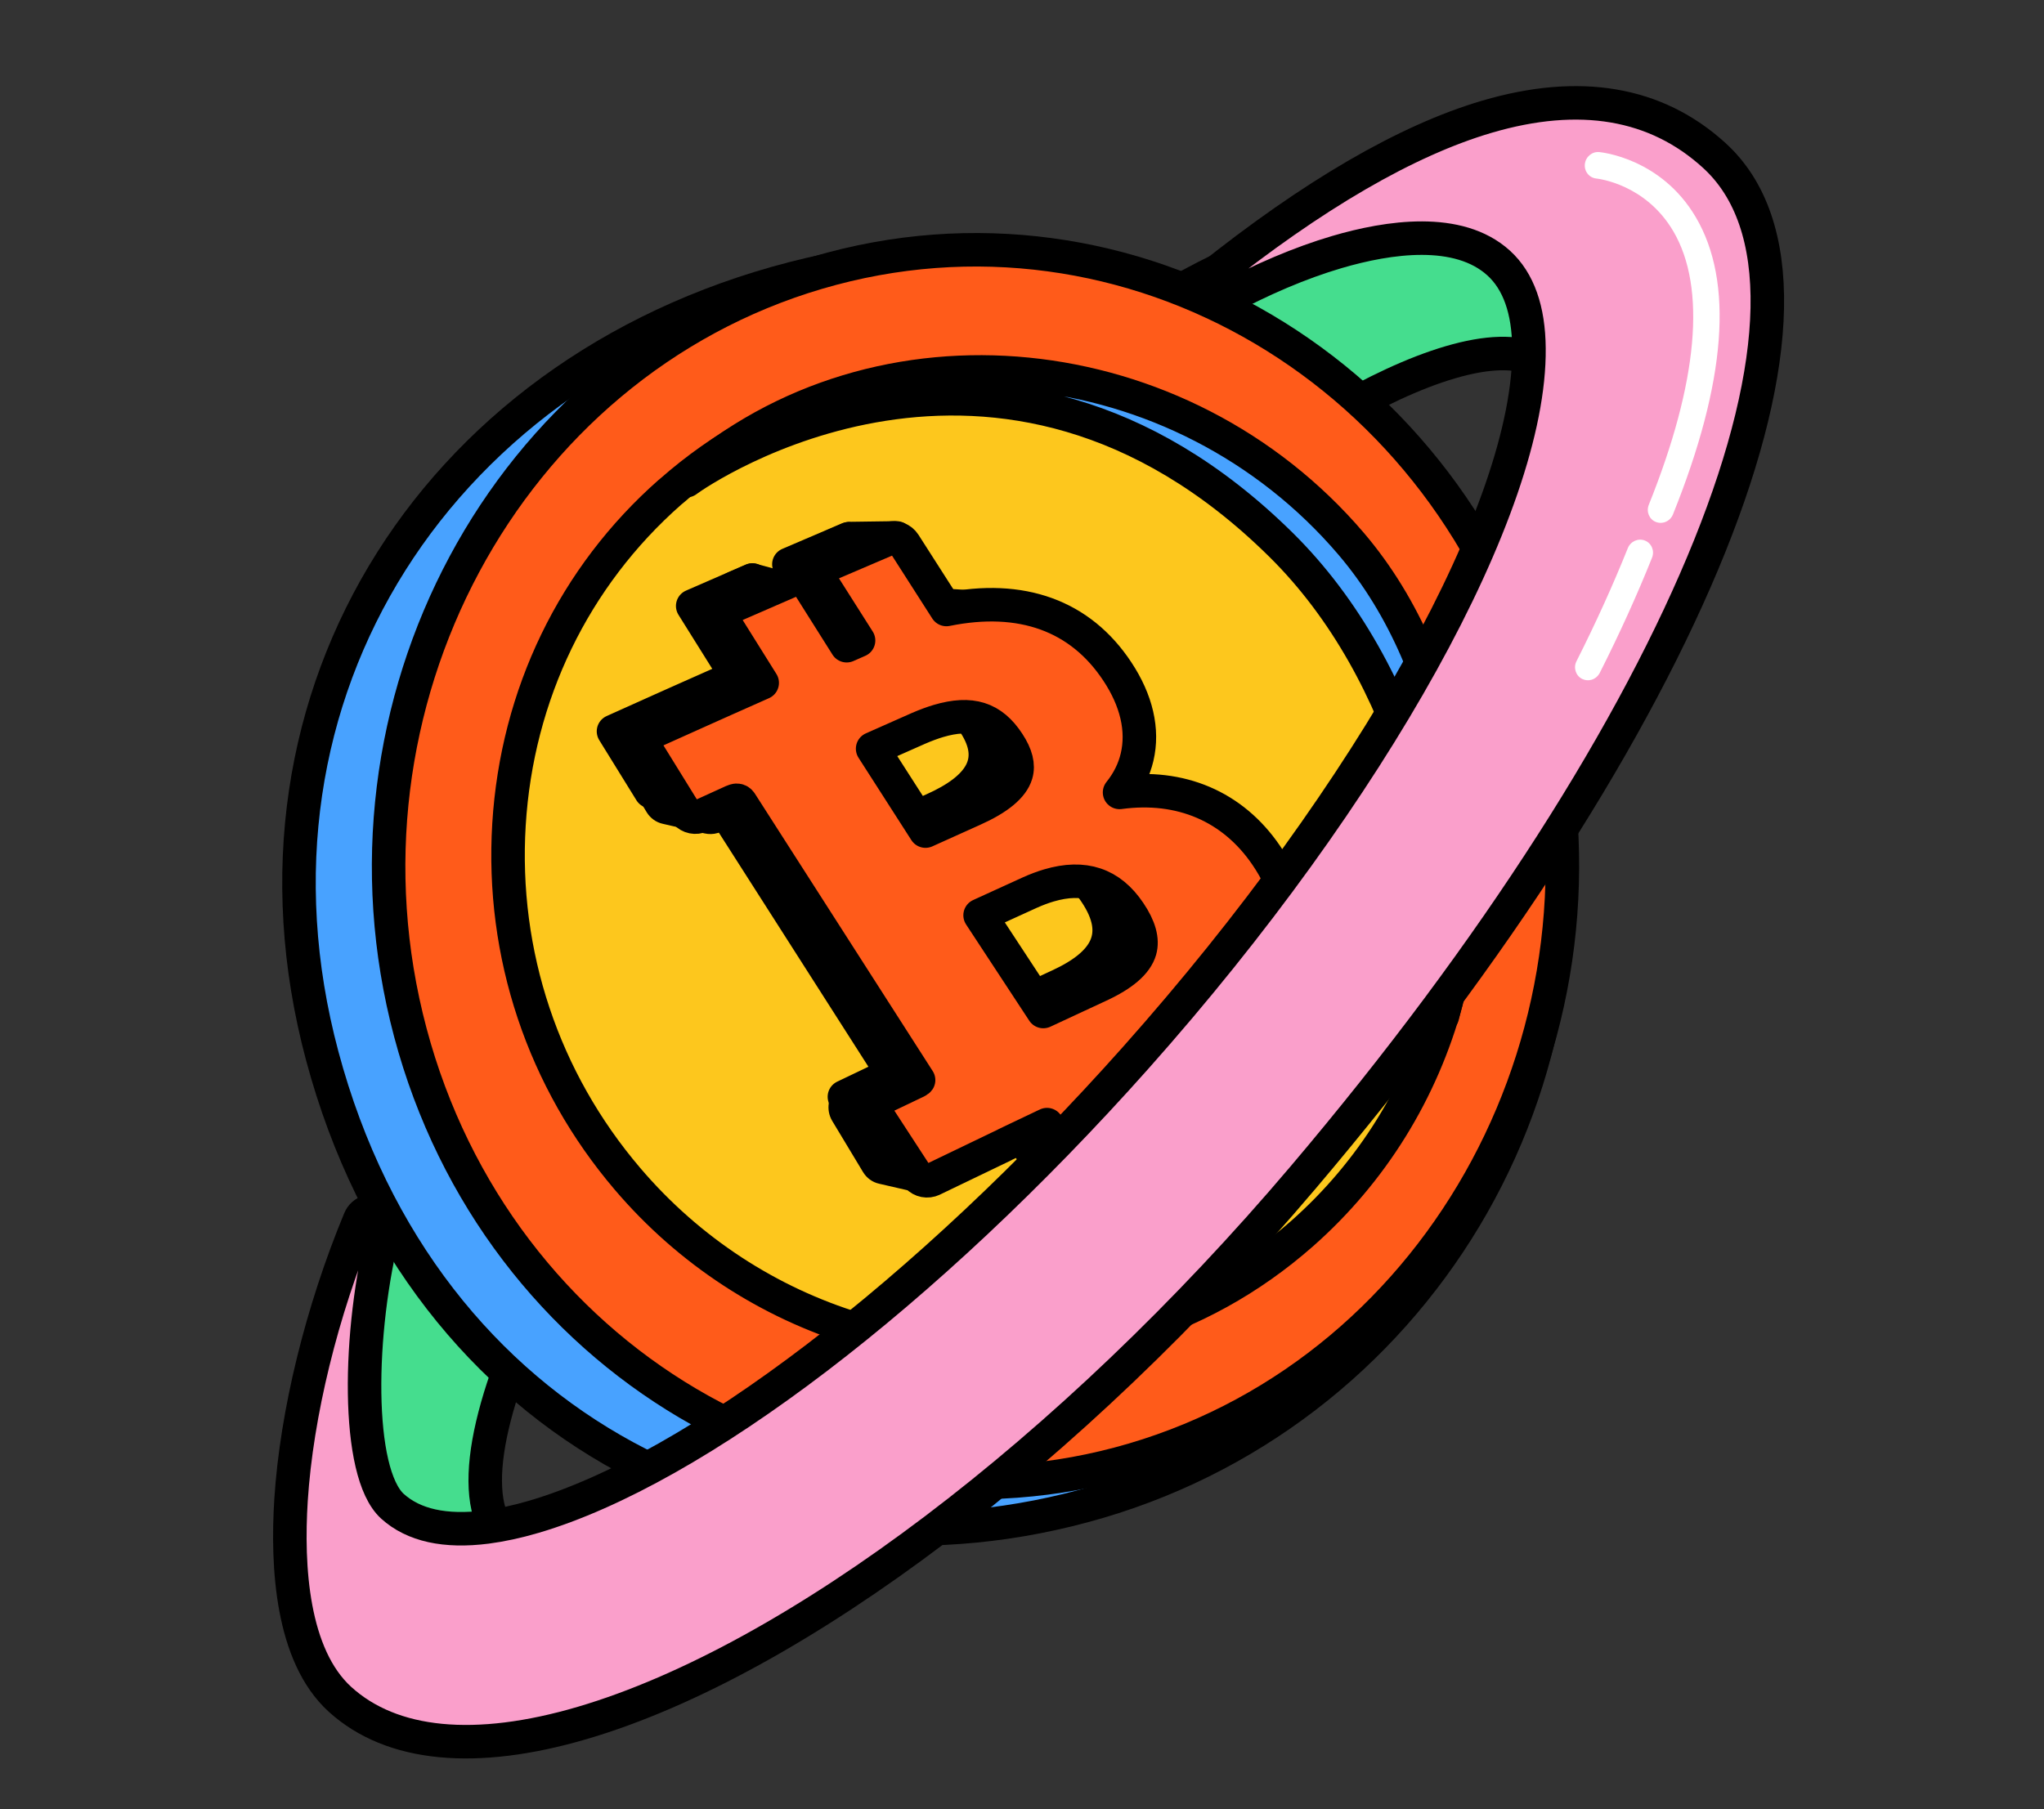 <svg width="122" height="108" viewBox="0 0 122 108" fill="none" xmlns="http://www.w3.org/2000/svg">
<rect x="0" y="0" width="122" height="108" fill="#333333" stroke="none"/>
<path d="M29.204 92.738C26.268 93.115 23.966 92.567 22.363 91.113C18.911 87.977 19.247 80.542 23.286 70.72C27.361 60.806 34.502 49.842 43.386 39.859C55.1 26.69 68.82 16.613 79.2 13.559C84.277 12.065 88.188 12.396 90.511 14.514C92.03 15.894 92.805 17.991 92.822 20.749L92.83 22.026L91.7 21.494C90.503 20.933 88.772 20.978 86.555 21.63C78.119 24.112 64.643 34.736 52.227 48.696C36.035 66.892 25.961 86.083 29.765 91.479L30.532 92.566L29.209 92.737L29.204 92.738Z" fill="#45DD8E" stroke="black" stroke-width="2" stroke-linejoin="round"/>
<path d="M91.594 43.484C96.906 63.454 85.126 83.901 65.559 89.659C45.992 95.417 25.272 85.633 19.23 63.023C13.447 41.387 26.277 21.555 48.363 16.368C68.191 11.715 86.281 23.515 91.594 43.484Z" fill="#48A2FF" stroke="black" stroke-width="2" stroke-linecap="round" stroke-linejoin="round"/>
<path d="M67.651 87.137C49.051 92.61 29.688 81.168 24.491 61.635C19.294 42.102 30.195 21.755 48.8 16.28C67.404 10.805 86.763 22.248 91.959 41.781C97.156 61.314 86.255 81.662 67.651 87.137Z" fill="#FF5B1A" stroke="black" stroke-width="2" stroke-linejoin="round"/>
<path d="M67.2 79.468C56.513 82.613 44.838 79.046 37.454 70.376C32.417 64.467 29.908 56.956 30.38 49.218C30.855 41.468 34.265 34.425 39.985 29.388C40.006 29.366 40.033 29.347 40.061 29.328C43.089 26.664 46.611 24.714 50.489 23.573C61.171 20.43 72.846 23.996 80.235 32.665C86.615 40.153 88.898 50.264 86.341 59.721C84.87 65.154 81.883 69.971 77.709 73.651C74.634 76.361 71.097 78.316 67.204 79.461L67.2 79.468Z" fill="#FDC71D" stroke="black" stroke-width="2" stroke-linejoin="round"/>
<path d="M86.096 60.646C86.999 52.486 84.233 40.192 76.451 32.515C59.617 15.903 41.837 28.044 40.974 28.698C52.453 18.607 70.521 20.588 80.648 32.466C87.083 40.015 88.49 51.801 86.096 60.646Z" fill="#48A2FF" stroke="black" stroke-width="2" stroke-linecap="round" stroke-linejoin="round"/>
<path d="M72.249 50.785C69.941 47.394 66.106 46.515 61.99 47.885L61.781 47.569C65.029 45.628 65.222 42.601 63.356 39.791C60.982 36.195 57.181 35.645 53.437 36.534L50.64 32.165L47.086 33.687L49.725 37.85L47.54 38.805L44.907 34.623L41.345 36.175L43.972 40.375L40.834 41.769L39.475 42.376L36.618 43.66L38.839 47.252L40.782 46.368C41.408 46.091 41.917 46.33 42.194 46.735L52.793 63.327C53.063 63.729 52.919 64.269 52.365 64.536L50.4 65.476L52.668 68.96L56.949 66.902L60.099 65.395L62.669 69.234L66.311 67.495L63.737 63.679L65.958 62.637L68.54 66.44L72.169 64.732L69.463 60.785C73.342 58.199 74.854 54.554 72.255 50.767L72.249 50.785ZM58.159 43.18C59.657 45.464 58.472 47.093 55.721 48.324L52.255 49.891L48.243 43.631L51.828 42.04C55.037 40.631 56.91 41.261 58.159 43.18ZM63.236 58.832L59.297 60.664L54.651 53.59L58.477 51.846C61.604 50.433 63.906 51.085 65.381 53.282C67.116 55.863 65.968 57.568 63.236 58.832Z" fill="black" stroke="black" stroke-width="2" stroke-linecap="round" stroke-linejoin="round"/>
<path d="M42.622 48.969C42.496 49.006 42.362 49.012 42.229 48.981L39.736 48.407C39.534 48.362 39.363 48.232 39.257 48.055L37.184 44.612C36.982 44.282 37.056 43.845 37.351 43.589C37.44 43.513 37.544 43.455 37.65 43.424C37.897 43.351 38.171 43.402 38.371 43.584L42.942 47.6C43.212 47.838 43.284 48.232 43.115 48.556C43.011 48.756 42.832 48.901 42.626 48.962L42.622 48.969Z" fill="black"/>
<path d="M37.855 44.193L42.426 48.209L39.933 47.635L37.855 44.193ZM37.45 42.671C37.239 42.733 37.034 42.843 36.857 42.993C36.261 43.508 36.117 44.376 36.517 45.041L38.595 48.483C38.808 48.836 39.153 49.09 39.556 49.179L42.05 49.753C42.315 49.812 42.585 49.804 42.831 49.731C43.239 49.611 43.603 49.324 43.81 48.918C44.147 48.266 44.007 47.476 43.468 47L38.897 42.984C38.492 42.627 37.949 42.524 37.45 42.671Z" fill="black"/>
<path d="M55.543 70.454C55.417 70.491 55.283 70.497 55.15 70.465L52.656 69.892C52.454 69.847 52.284 69.717 52.177 69.54L50.338 66.487C50.142 66.156 50.207 65.727 50.502 65.47C50.595 65.389 50.699 65.331 50.804 65.299C51.046 65.228 51.314 65.275 51.512 65.447L55.844 69.074C56.122 69.304 56.201 69.702 56.034 70.035C55.931 70.241 55.748 70.388 55.541 70.448L55.543 70.454Z" fill="black"/>
<path d="M51.01 66.068L55.342 69.695L52.849 69.122L51.01 66.068ZM50.605 64.546C50.389 64.61 50.179 64.721 50 64.883C49.415 65.4 49.28 66.26 49.672 66.916L51.511 69.969C51.724 70.323 52.068 70.577 52.472 70.666L54.966 71.24C55.231 71.298 55.5 71.29 55.747 71.217C56.165 71.094 56.527 70.802 56.737 70.385C57.071 69.723 56.914 68.927 56.355 68.462L52.023 64.835C51.619 64.5 51.089 64.404 50.605 64.546Z" fill="black"/>
<path d="M65.372 70.773C65.246 70.811 65.112 70.817 64.979 70.785L62.486 70.212C62.284 70.167 62.113 70.037 62.007 69.86L59.934 66.416C59.732 66.087 59.806 65.65 60.101 65.393C60.19 65.318 60.294 65.26 60.4 65.229C60.646 65.156 60.92 65.207 61.121 65.388L65.692 69.405C65.962 69.642 66.034 70.037 65.865 70.36C65.761 70.561 65.582 70.706 65.376 70.767L65.372 70.773Z" fill="black"/>
<path d="M60.603 65.996L65.174 70.012L62.681 69.439L60.603 65.996ZM60.193 64.476C59.981 64.538 59.777 64.647 59.599 64.798C59.003 65.312 58.86 66.181 59.259 66.846L61.337 70.288C61.55 70.641 61.895 70.895 62.299 70.984L64.792 71.558C65.058 71.617 65.327 71.609 65.574 71.536C65.982 71.416 66.345 71.128 66.552 70.723C66.889 70.071 66.75 69.281 66.21 68.805L61.639 64.789C61.234 64.432 60.691 64.329 60.193 64.476Z" fill="black"/>
<path d="M44.791 36.573L43.844 35.096L44.906 34.636L47.585 35.357L44.791 36.573Z" fill="black" stroke="black" stroke-width="2" stroke-linecap="round" stroke-linejoin="round"/>
<path d="M50.241 33.523L49.658 32.617L50.718 32.151L53.51 32.112L50.241 33.523Z" fill="black" stroke="black" stroke-width="2" stroke-linecap="round" stroke-linejoin="round"/>
<path d="M65.545 70.736C65.228 70.829 64.882 70.712 64.692 70.429L62.492 67.138L60.029 68.311C60.001 68.33 59.977 68.343 59.948 68.356L55.668 70.415C55.629 70.432 55.59 70.449 55.55 70.461C55.227 70.555 54.88 70.433 54.689 70.145L52.421 66.66C52.298 66.466 52.263 66.231 52.328 66.004C52.393 65.782 52.55 65.594 52.757 65.494L54.723 64.555C54.804 64.514 54.828 64.48 54.828 64.48L44.213 47.915C44.087 47.727 43.921 47.776 43.851 47.797C43.821 47.806 43.79 47.815 43.761 47.829L41.824 48.711C41.79 48.726 41.756 48.742 41.721 48.752C41.393 48.848 41.038 48.718 40.851 48.423L38.63 44.831C38.508 44.637 38.482 44.398 38.548 44.177C38.619 43.953 38.777 43.77 38.99 43.675L41.847 42.391L43.206 41.783L45.494 40.765L43.356 37.346C43.234 37.152 43.203 36.91 43.279 36.685C43.349 36.462 43.512 36.277 43.727 36.186L47.294 34.633C47.325 34.624 47.359 34.609 47.389 34.6C47.716 34.504 48.07 34.629 48.252 34.926L50.535 38.548L51.245 38.236L49.104 34.861C48.98 34.662 48.948 34.42 49.019 34.197C49.09 33.973 49.258 33.787 49.473 33.697L53.027 32.175C53.057 32.166 53.086 32.152 53.116 32.143C53.444 32.047 53.792 32.174 53.978 32.464L56.488 36.386C60.971 35.477 64.487 36.752 66.687 40.081C67.838 41.816 68.249 43.583 67.869 45.199C67.691 45.957 67.337 46.668 66.823 47.306C70.454 46.812 73.58 48.13 75.576 51.06C76.809 52.858 77.25 54.698 76.879 56.53C76.495 58.432 75.237 60.214 73.226 61.719L75.489 65.02C75.621 65.211 75.658 65.451 75.594 65.683C75.53 65.91 75.369 66.1 75.156 66.201L71.527 67.909C71.488 67.926 71.449 67.943 71.414 67.953C71.097 68.046 70.755 67.928 70.562 67.651L68.347 64.386L67.58 64.749L69.633 67.793C69.761 67.986 69.798 68.226 69.738 68.452C69.674 68.679 69.517 68.867 69.305 68.968L65.662 70.707C65.623 70.724 65.584 70.741 65.544 70.753L65.545 70.736ZM62.275 60.385L65.605 58.836C67.008 58.188 67.825 57.483 68.042 56.729C68.219 56.108 68.012 55.349 67.412 54.464C66.277 52.768 64.703 52.241 62.608 52.858C62.24 52.966 61.856 53.112 61.462 53.288L58.499 54.641L62.27 60.386L62.275 60.385ZM55.239 49.615L58.095 48.327C59.571 47.668 60.43 46.956 60.65 46.212C60.808 45.684 60.656 45.073 60.182 44.353C59.21 42.861 57.965 42.468 56.021 43.039C55.643 43.151 55.233 43.304 54.805 43.49L52.084 44.696L55.239 49.615Z" fill="#FF5B1A" stroke="black" stroke-width="2" stroke-linejoin="round"/>
<path d="M34.767 102.853C28.38 104.732 23.375 104.247 20.295 101.449C17.415 98.828 17.118 93.527 17.371 89.541C17.702 84.394 19.196 78.292 21.472 72.803C21.567 72.567 21.766 72.399 21.988 72.334C22.134 72.291 22.291 72.288 22.439 72.338C22.826 72.465 23.049 72.875 22.945 73.278C21.353 79.479 21.224 87.915 23.424 89.921C24.683 91.06 26.571 91.478 29.044 91.161C29.915 91.047 30.866 90.844 31.868 90.549C41.508 87.712 55.273 77.211 67.79 63.144C81.924 47.256 91.359 30.239 91.259 20.799C91.243 18.495 90.635 16.781 89.454 15.706C87.052 13.519 82.873 14.141 79.791 15.048C77.635 15.683 75.263 16.687 72.935 17.958C72.882 17.984 72.833 18.004 72.778 18.02C72.455 18.115 72.102 17.989 71.916 17.7C71.7 17.358 71.778 16.898 72.102 16.644C78.361 11.634 83.963 8.377 88.748 6.969C94.283 5.34 98.844 6.115 102.313 9.274C111.213 17.372 100.885 43.038 77.766 70.308C63.901 86.659 47.423 99.128 34.767 102.853Z" fill="#FA9FCB" stroke="black" stroke-width="2" stroke-linejoin="round"/>
<path d="M94.995 40.58C94.813 40.633 94.614 40.62 94.433 40.531C94.05 40.338 93.897 39.863 94.097 39.471C95.253 37.183 96.279 34.917 97.158 32.727C97.32 32.318 97.776 32.113 98.176 32.269C98.576 32.425 98.769 32.882 98.606 33.291C97.712 35.524 96.665 37.834 95.487 40.166C95.38 40.373 95.201 40.519 94.995 40.58Z" fill="white"/>
<path d="M99.336 31.183C99.174 31.231 99 31.227 98.835 31.161C98.436 31.005 98.248 30.546 98.411 30.137C101.349 22.828 101.857 17.186 99.879 13.812C98.22 10.985 95.399 10.672 95.281 10.658C94.852 10.614 94.548 10.228 94.595 9.793C94.647 9.356 95.029 9.036 95.459 9.079C95.61 9.095 99.143 9.455 101.208 12.951C103.496 16.813 103.038 22.79 99.855 30.707C99.757 30.95 99.562 31.116 99.336 31.183Z" fill="white"/>
</svg>
